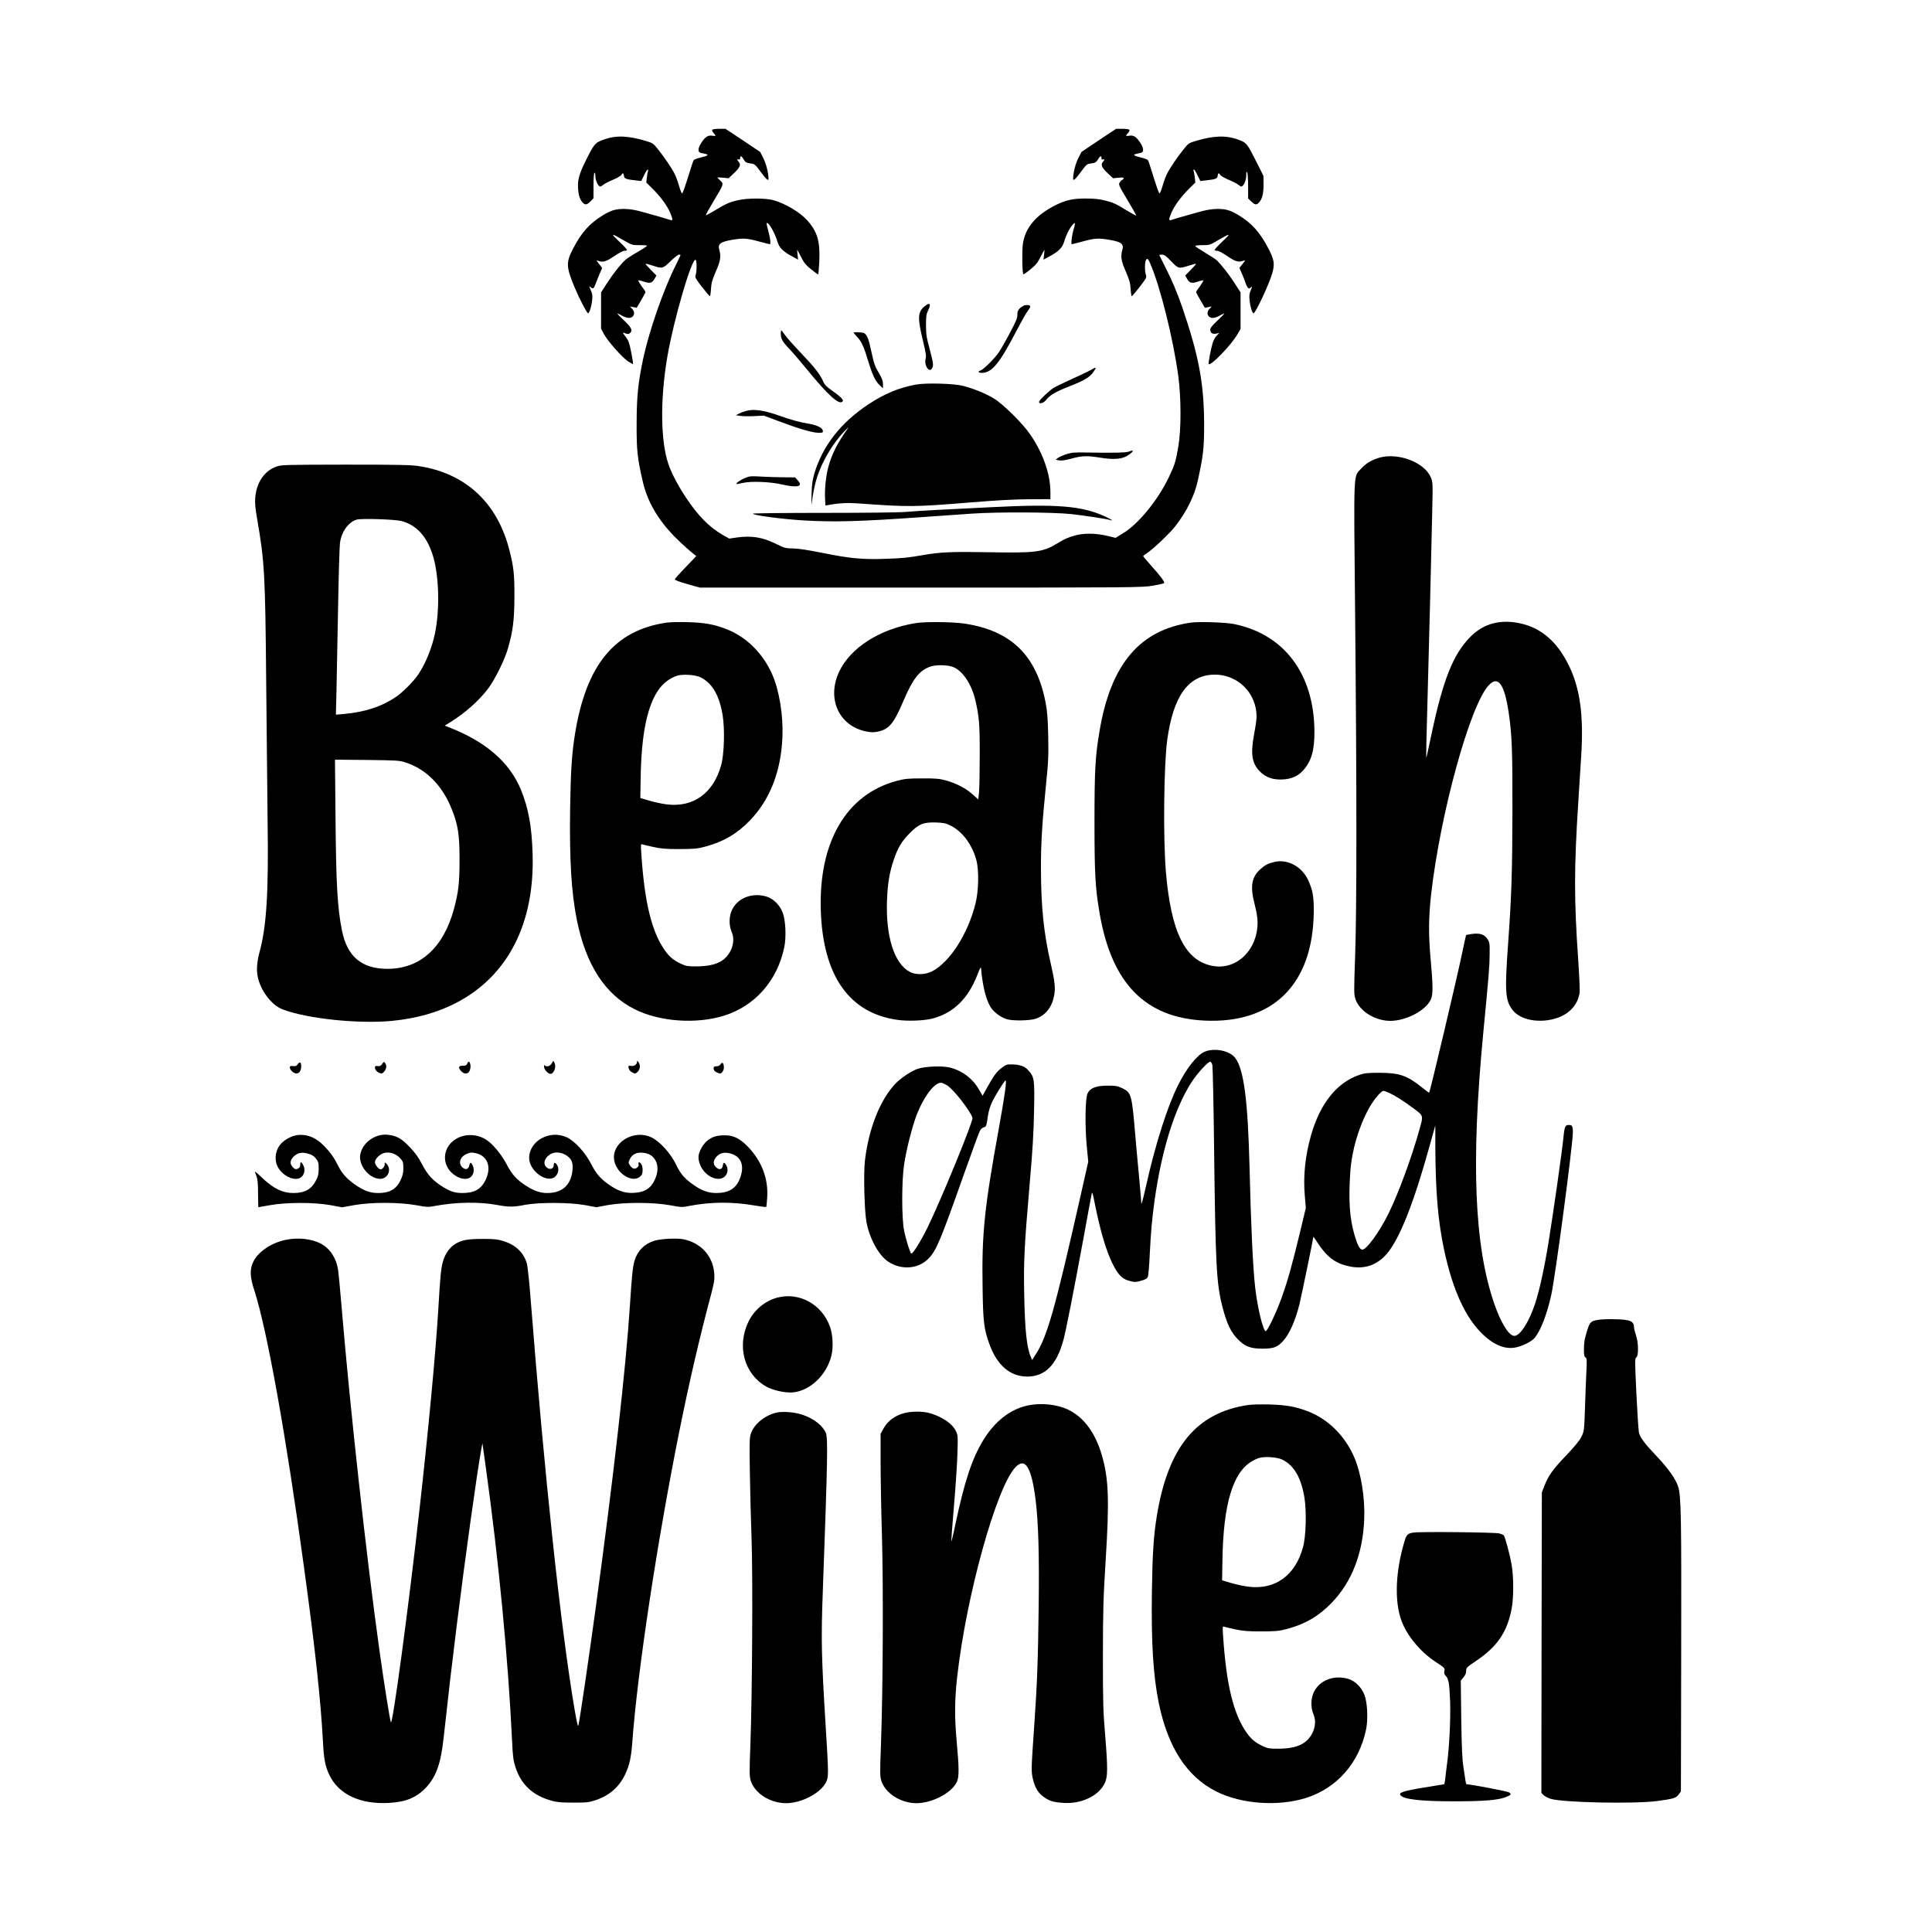 <svg width="1500" height="1500" viewBox="0 0 1500 1500" xmlns="http://www.w3.org/2000/svg">
  <!-- Original SVG transformiert und zentriert -->
  <svg x="194.669" y="100.0" width="1110.663" height="1300" viewBox="0 0 1512.21 1770">
    g/2000/svg" viewBox="0 0 1512.21 1770">
  <path d="M487.83,1.1c-.4.6.2,2.1,1.4,3.3,2.9,3.1,2.7,3.6-1.4,2.9-4.4-.7-7.3,1.1-11.4,7.3-3.9,5.9-4.1,10.1-.6,10.9,1.4.3,3.7.7,5.1,1.1,3.8.8,1.9,2.1-5.5,3.8-3.5.8-6.8,2.1-7.2,2.8-.5.7-2,5.1-3.4,9.8-5.9,18.9-8.1,25.2-8.9,25.3-.4.1-1.9-3.5-3.2-8.1s-3.4-10.2-4.6-12.5c-2.9-5.9-11.1-18-17.5-25.9-5-6.3-5.7-6.8-12.4-8.8-19.6-5.9-32.2-6.3-45.4-1.5-9.1,3.4-9.8,4.1-20.2,25.3q-6.6,13.3-6.7,22c0,9.4,1.5,15.4,4.7,18.9,2.8,3.1,4.7,2.9,8.5-1l3.2-3.3v-13.1c0-7.7.4-13.4,1-13.8s1,1.1,1,3.7c0,4.5,3,10.8,5.2,10.8.6,0,2.1-.9,3.2-1.9,1.2-1,5.6-3.3,9.9-5.1s8.4-4.1,9-5.1c1.6-2.6,2.5-2.4,2.9.8.3,3,2.1,3.7,12.1,4.8l6.2.7,3-6.1c1.6-3.4,3.3-6.1,3.8-6.1s.6.7.3,1.6-.9,4-1.2,6.9l-.6,5.3,6.4,6.3c8.9,8.9,15.6,18,18.9,25.7,2.8,6.6,2.9,8.5.6,7.7-2.5-.9-19.6-5.8-30.2-8.7-7.9-2.2-13.3-3-19-3.1-9,0-13.7,1.4-22.1,6.4-14.5,8.8-23.2,18.5-32.2,36-7.4,14.2-7.1,19.2,2,40.9,4.8,11.5,12.9,27,14,27,1.4,0,3.6-6.7,4.3-13.3.6-5.4.4-7.2-1.4-11.2-2-4.6-2.1-4.8-.2-3.1,2.6,2.3,3.4,1.7,5.6-4.1.9-2.6,2.9-7.4,4.2-10.5l2.5-5.7-3.3-4.2c-3.1-4-3.2-4.1-.8-3.3,5,1.8,8.3.8,16.7-4.9,4.5-3.1,9.3-5.7,10.6-5.7,1.2,0,2.6-.3,3-.7s-3.2-4.5-8.1-9c-9.7-9.2-9.1-9.4,4.3-1.6,9,5.2,9.2,5.3,17.5,5.3,8.1.1,8.3.1,6.2,1.8-1.2.9-5.9,3.9-10.5,6.5s-9.4,5.8-10.8,7c-5,4.4-12.9,14.4-19.4,24.4l-6.6,10.2v38.3l3.1,5.9c4,7.4,19.2,24.6,25.4,28.7,2.7,1.8,5,3,5.3,2.8.2-.3-.6-5.8-1.9-12.2-1.9-9.8-2.9-12.5-5.6-16.1-1.8-2.4-3.3-4.5-3.3-4.7s1.3.1,2.9.7c2.3.8,3.3.8,4.5-.2,3.3-2.8,1.9-6-5.9-13.3-4.2-3.9-7.4-7.2-7.2-7.5.2-.2,2.4.8,4.8,2.2,5.1,2.8,9.1,3.2,11.3.9,2.2-2.2,2-5.4-.6-8.2l-2.3-2.4,3.6.7,3.6.7,4.7-8c2.5-4.3,4.6-8.2,4.6-8.6s-1.8-3.2-4.1-6.2c-2.2-3.1-3.8-5.8-3.6-6.1.3-.3,2.8.2,5.6,1.2,6.8,2.2,8.9,1.7,11.5-2.7l2.1-3.7-5.9-6c-3.3-3.3-5.8-6.2-5.5-6.4.2-.2,3.6.6,7.4,1.9,10.4,3.4,10.8,3.3,18.9-4.6,4-3.9,8-7,8.9-7s1.7.2,1.7.5-2.2,5-4.9,10.4c-13.1,26-28,68.8-34.5,98.7-5.4,25.2-7,40.8-7,69.4-.1,27.9.7,35.7,6.5,60.9,4.8,20.9,15.8,40,33.3,57.9,7.7,7.9,20.6,19.3,23.3,20.7.1.1-4.9,5.4-11.2,11.8-6.3,6.5-11.5,12.3-11.5,13,0,.8,5.1,2.7,13.3,5l13.2,3.7h233.6c227.7,0,233.9-.1,244.9-2,6.2-1,11.7-2.3,12.2-2.8,1-1-4.2-8-14.9-19.8-4-4.5-7.3-8.4-7.3-8.7,0-.2,1.7-1.6,3.8-2.9,7.1-4.7,24.7-21.5,30.4-28.9,12.4-16.2,20.2-32.2,23.8-48.8,5.6-25.9,6.5-33.6,6.5-58.6-.1-43.2-5.6-72.5-23-123.5-5.7-16.4-11-29-18.4-43.5-3.1-6.1-5.7-11.3-5.9-11.8-.2-.4,1-.7,2.7-.7,2.4,0,4.3,1.3,9.7,7,7.7,8,8.2,8.1,18.9,4.6,3.9-1.3,7.2-2.1,7.4-1.9.3.2-2.2,3.1-5.5,6.4l-5.9,6,2.1,3.7c2.6,4.4,4.7,4.9,11.5,2.7,2.8-1,5.3-1.5,5.6-1.2.2.3-1.4,3-3.6,6.1-2.3,3-4.1,5.8-4.1,6.2s2.1,4.3,4.6,8.6l4.7,8,3.6-.7,3.6-.7-2.2,2.4c-2.7,2.8-2.9,6-.7,8.2,2.2,2.3,6.2,1.9,11.3-.9,2.4-1.4,4.6-2.4,4.8-2.2.2.3-3,3.6-7.2,7.5-5.4,5.1-7.5,7.7-7.5,9.5,0,3.5,2.3,5,6.2,4.2l3.3-.7-2.8,3c-1.6,1.6-3.4,4.9-4.1,7.3-2.1,6.9-4.9,21.9-4.2,22.6,2.2,2.2,24.2-20.6,30.3-31.5l3.3-5.7v-38.6l-6.6-10.2c-6.2-9.6-14.4-19.9-18.9-24-1.1-1-6.6-4.5-12.2-7.9-5.7-3.4-10.3-6.5-10.3-7,0-.4,3.4-.8,7.7-.8,7.4,0,7.9-.1,16.7-5.3,13.4-7.8,14-7.6,4.3,1.6-4.9,4.5-8.5,8.6-8.1,9s1.8.7,3,.7c1.3,0,6.1,2.6,10.6,5.7,8.4,5.7,11.4,6.6,16.8,4.8,2.4-.8,2.3-.7-.9,3.4l-3.3,4.2,2.5,5.7c1.4,3.1,3.1,7.5,3.8,9.7s1.9,4.6,2.6,5.4c1.1,1.3,1.5,1.2,3.3-.4q2-1.8-.1,2.9c-1.7,4-1.9,5.8-1.3,11.4.7,6.7,2.8,13.2,4.2,13.2,2,0,16.2-30.4,19.6-41.9,2.9-10,2.3-14.3-3.6-25.9-9.1-17.6-17.7-27.3-32.2-36.1-8.4-5-13.1-6.4-22.1-6.4-5.7.1-11.1.9-19,3.1-10.6,2.9-27.7,7.8-30.2,8.7-2.3.8-2.2-1.1.6-7.7,3.3-7.7,10-16.8,18.9-25.7l6.4-6.3-.6-5.3c-.3-2.9-.9-6-1.2-6.9s-.2-1.6.3-1.6,2.2,2.7,3.8,6.1l3,6.1,6.2-.7c10-1.1,11.8-1.8,12.1-4.8.4-3.2,1.3-3.4,2.9-.8.6,1,4.7,3.3,9,5.1s8.7,4.1,9.9,5.1c1.1,1,2.6,1.9,3.2,1.9,2.3,0,5.2-6.3,5.2-11.5,0-3.6.3-4.6,1-3.5.5.8,1,7.4,1,14.6v13l3.3,3.2c3.9,3.8,5.6,4,8.4.9,3.2-3.5,4.7-9.5,4.6-19.1l-.1-8.8-6.7-13.4c-10.6-21.1-11-21.6-19.6-24.8-13-4.9-26.2-4.5-45.8,1.4-6.7,2-7.4,2.5-12.4,8.8-6.4,7.9-14.6,20-17.5,25.9-1.2,2.3-3.3,7.9-4.6,12.5s-2.8,8.2-3.2,8.1c-.9-.2-3-6.5-8.9-25.3-1.4-4.7-2.9-9.1-3.4-9.8-.4-.7-3.7-2-7.2-2.8-7.4-1.7-9.3-3-5.5-3.8,1.4-.4,3.7-.8,5.1-1.1,3.5-.8,3.3-5-.6-10.9-4.1-6.2-7-8-11.4-7.3-4.1.7-4.3.2-1.4-2.9,1.2-1.2,1.8-2.7,1.4-3.3-.3-.6-3.6-1.1-7.3-1.1h-6.7l-18.4,12.2-18.3,12.3-3.4,6.7c-2.9,5.7-5.3,15.3-5.4,21.5,0,2.9,2.4.8,8.2-7.1,6-8.1,6.3-8.4,11-9,4.2-.6,5.2-1.2,7-4.1,2.2-3.9,3.8-4.5,3.8-1.5,0,1.3.5,1.8,1.5,1.4,2-.8,1.9.5-.1,2.7-2.5,2.8-1.1,6,5.2,11.9l5.6,5.3,5.8-.6c4.8-.4,5.8-.2,5.3.9-.3.8-.9,1.4-1.4,1.4s-1.6,1.1-2.5,2.5c-1.6,2.5-1.5,2.8,8,18.7,5.3,8.8,9.5,16.3,9.2,16.5-.2.2-4.4-2.1-9.4-5.1-12.9-7.8-14.3-8.4-23.5-10.8-6-1.5-11.4-2.1-20.2-2.1-13.8,0-21.2,1.6-32,7-20.7,10.3-32.2,24-34.6,40.9-1.1,7.4-.7,31,.5,32.2.3.2,3.7-2.1,7.5-5.2,5.7-4.7,7.7-7.1,10.7-13.2,2.1-4.1,3.9-7.4,4-7.4.2,0,0,2.3-.3,5.1l-.6,5.2,6.1-3.3c9.9-5.3,13.8-9.2,15.7-15.7,2-6.8,5.4-13.7,8.9-17.8,2.9-3.5,3.2-2.2,1.2,4.6-1.9,6.1-3.1,15.9-2,15.9.5,0,5.9-1.4,11.9-3,12.4-3.4,16.5-3.6,28.2-1.6,12.5,2.2,15.1,4.4,13.3,10.7-2,6.8-1.2,11.7,3.7,22.8,3.8,8.8,4.7,11.9,5.1,18.3.2,4.3.8,7.8,1.2,7.8s4.1-4.5,8.4-9.9c6.9-9,7.5-10.2,6.6-12.6-1.6-4.2-1.3-15,.5-16.5,1.3-1.1,1.9-.4,3.9,4.1,10.7,24.6,24.4,79.6,29.8,119.4,3.1,23.7,3.1,56.1,0,74.5-2.7,15.9-3.8,19.3-10.1,32.5-11.4,23.9-32.2,49.4-48.1,58.9l-8.1,5-9.2-2.2c-11.7-2.8-24.7-2.9-33.7-.3-8.1,2.3-10.9,3.6-18.8,8.4-15.5,9.3-22.4,10.2-72.2,9.3-38.4-.7-51.3-.2-69.5,3-16.2,2.8-21.8,3.4-40.5,4-23.5.8-37-.4-66-6.3-15-3-25.3-4.6-31-4.7-8-.1-9.1-.4-18-4.8-14.5-7.2-26.3-9-42-6.7l-7.5,1.1-6.4-3.6c-14.6-8.3-26.6-20.5-39.6-40.1-8.2-12.4-15.3-25.9-18.4-35.3-8.2-24.4-8.7-67.9-1.2-112.3,6.6-39.1,26-105.9,30.1-103.4,1.3.8,1.3,12.6,0,16-.9,2.4-.3,3.6,6.6,12.6,4.3,5.4,8,9.9,8.4,9.9s1-3.5,1.2-7.8c.4-6.4,1.3-9.5,5.1-18.3,4.9-11.1,5.7-16,3.7-22.8-1.8-6.3.8-8.5,13.3-10.7,11.7-2,15.8-1.8,28.2,1.6,6.1,1.6,11.3,3,11.8,3,1.3,0,.8-5.4-1.3-13.1-2.5-9.6-2.6-10.7-.1-8.5,2.7,2.5,7.6,12.1,9.5,18.8,1.9,6.5,5.8,10.5,15.8,15.8l6.1,3.3-.6-5.2c-.3-2.8-.5-5.1-.3-5.1.1,0,1.9,3.3,4,7.4,3,6.1,5,8.5,10.7,13.2,3.8,3.1,7.2,5.5,7.5,5.2.2-.3.7-6.3,1.1-13.4,1-21.4-2-31.6-12.8-43.7-7.6-8.5-23.5-17.9-35.9-21.3-8.4-2.2-26.7-2.2-36.9,0-9.1,2-13,3.7-24.8,10.9-5,3-9.3,5.3-9.6,5.1-.2-.3,3.4-6.8,8-14.5,11.2-18.7,11.2-18.6,7.4-22.1-1.7-1.6-3.1-3.1-3.1-3.3s2.7-.1,5.9.2l5.9.6,5.6-5.3c6.3-5.9,7.7-9.1,5.2-11.9-2-2.2-2.1-3.5-.1-2.7,1,.4,1.5-.1,1.5-1.4,0-3,1.6-2.4,3.8,1.5,1.8,2.9,2.8,3.5,7,4.1,4.7.6,5,.9,11,9,5.8,7.9,8.2,10,8.2,7.1-.1-6.2-2.5-15.8-5.4-21.5l-3.4-6.7-18.3-12.3-18.4-12.2h-6.7c-3.7,0-7,.5-7.3,1.1Z"/>
  <path d="M712.23,187.7c-7.1,6-7.5,12.2-1.8,35.6,3.3,13.7,3.8,17.4,3,19.8-1.2,3.6.5,9.6,3.2,11.3,1.5.9,2.1.7,3.3-.8,2.1-2.9,1.8-5.4-2.3-21-3.3-12.2-3.8-15.6-3.8-25.1s.3-11.6,2.3-15.7c3.5-7,1.7-8.8-3.9-4.1Z"/>
  <path d="M816.83,187.1c-4.9,2.8-6.6,5.2-6.4,9.4.1,3.2-1.3,6.8-7.8,19-4.3,8.2-9.7,17.7-12,21-4.5,6.6-16,17.9-19.2,19-3.3,1-2.4,2.5,1.5,2.5,10.4,0,18.7-10.1,36.3-44,5.5-10.5,11.1-20.4,12.6-22.1,1.4-1.8,2.4-3.7,2.2-4.3-.5-1.5-4.8-1.8-7.2-.5Z"/>
  <path d="M560.33,216.4c0,5.5,1.6,8.5,8.8,16,3.7,3.9,11.8,13.4,18.1,21.1,23.7,29,35.5,39.5,38.6,34.4,1-1.5-2.9-5.3-11.4-11.2-5.7-4-7.8-6.1-9.2-9.4-3.2-7.6-9.4-15.5-23.6-30.3-7.6-8-15.3-16.6-17.1-19.3-1.8-2.6-3.5-4.7-3.7-4.7-.3,0-.5,1.5-.5,3.4Z"/>
  <path d="M637.33,215.6c0,.3,1.4,1.9,3,3.6,4.8,4.8,7.6,10.5,11.4,23.3,5.1,16.9,8.1,23.6,12.6,28l4,3.9v-4.5c0-3.5-1-6.1-4.5-12.1-3.9-6.4-5-9.6-7.5-21.1-3-14.4-4.8-19-7.9-20.7-2.1-1-11.1-1.4-11.1-.4Z"/>
  <path d="M889.83,254c-1.6,1-10.5,5.4-19.9,9.6-9.4,4.3-18.9,8.9-21.1,10.2-4.9,3-15.5,13.2-15.5,14.9,0,2.7,4.9,1.3,7.5-2.1,3.9-5.1,10.4-8.8,25.1-14.6,15.2-5.9,21-9.4,24.9-15,3.3-4.8,3-5.6-1-3Z"/>
  <path d="M702.83,270.4c-17.8,3.4-33,9.7-49.5,20.6-29.6,19.5-48.8,44.1-57.6,73.6-2.1,7.3-2.6,11.4-2.9,22.4-.2,7.4-.1,11.7.1,9.5,1.1-9.9,3.5-21.7,6-29,5.6-16.7,16.3-34.7,27.9-47,3.7-3.9,5.7-5.7,4.5-4-11.1,15.6-16.4,26-20.5,40-2.7,9.6-4.3,23.9-3.7,34.9l.4,6.8,3.6-.6c11.1-2,19.9-2.4,31.3-1.6,53.4,3.9,59.2,3.8,119-1.1,26.9-2.2,45.2-3.2,61.1-3.3l22.8-.1v-7.6c0-18.7-7.8-41.1-21.2-60.6-8.2-12.1-29.6-33.1-39.3-38.7-9-5.2-20.4-9.8-31.5-12.8-9.8-2.6-39.8-3.4-50.5-1.4Z"/>
  <path d="M523.33,298.3c-2.5.7-5.8,2-7.5,2.9l-3,1.6,4.9.7c2.7.4,9.3.5,14.7.2l9.9-.5,15.6,5.8c21,7.9,34.8,12,41.4,12.3,4.9.2,5.5,0,5.5-1.8,0-3-5.8-6.2-13.8-7.5-10.7-1.8-19.7-4.2-34.2-9.4-14.8-5.2-25.6-6.6-33.5-4.3Z"/>
  <path d="M928.33,341.2c-2.6,1.2-17.7,1.5-44,1-13.4-.3-16.4,0-22,1.7-3.6,1.2-7.6,3-9,4l-2.4,1.9,3.6.7c2.5.5,6.4-.1,13.1-1.9,11-3,16.2-3.2,30-1,14.4,2.3,23.1,1.7,29.2-2.1,6.6-4.1,7.6-6.9,1.5-4.3Z"/>
  <path d="M1193.63,347.5c-8.3,2.3-14.6,6-19.6,11.5-8.6,9.6-8.1-3-6.6,153.3,1.8,185.4,1.8,312.7,0,362.7-1.3,37-1.3,39.9.3,44.8,4.3,13,20.7,23.2,37.1,23.2,16.7-.1,37.3-11,42.6-22.5,2.5-5.4,2.4-14.6-.2-43.1-2.3-25.3-2.2-43.8.6-68.4,9.7-85.4,41-199.2,60.7-220.6,10-10.9,16.7-1.8,21.3,29.1,3.4,23.4,4,39.4,3.9,102.5-.1,65.1-1,91.7-4.5,140.5-3.7,50.5-3.1,60.4,4.1,70.3,6.1,8.5,19.2,13,33.9,11.9,20.7-1.6,34.9-12.7,37.5-29.2.4-2.2-.3-17.5-1.4-34-4.5-64.8-4.5-97.5,0-167.5,1-16.8,2.4-38.8,3.1-49,2.7-42.4-1.1-70.7-12.6-94.7-12.4-26-29.7-41-52.8-45.7-20.3-4.2-37.7.5-51.1,13.8-18.9,18.6-29.8,46.2-42.6,107.6-2.2,10.7-4.3,19.9-4.5,20.5-.5,1-.2-14.5,1.5-74.5,1.2-42.9,3.7-141.9,4.6-184.5.7-31.8.7-32-1.6-37.3-6.7-15.5-33.9-26-53.7-20.7Z"/>
  <path d="M27.63,356.9c-13.2,4.5-21.6,16.8-22.9,33.4-.4,5.3.1,11,2,21.8,7.9,45.6,8.6,58.4,9.6,172.4.5,54.4,1.2,121,1.5,148,1.1,75.1-1.1,110.4-8.5,137.7-2.6,9.5-3.4,18.4-2.1,25.3,2.7,15,14.7,31,26.6,35.4,26,9.9,80.5,15.5,115.6,12.1,25.6-2.5,48.2-8.9,67.7-19,54.9-28.5,83.4-84.4,80.8-158.5-.9-28.4-4.5-47.6-12.1-66.3-12.1-29.8-37.8-51.9-78-67.2l-2.8-1.1,5.9-3.6c15.8-9.8,30.2-22.6,40.2-35.8,6.9-9.1,17.5-30.6,20.7-42,5.4-18.6,6.8-30.2,6.9-54.5.1-23.8-.7-31.1-5-48.5-12.7-51-46.3-82.4-96.4-90-7.6-1.2-23.1-1.5-77-1.5-62.2.1-67.9.2-72.7,1.9ZM159.23,414.6c15.7,4.1,26.8,16,33,35.5,6.8,21,7.9,57.3,2.5,83.4-3.1,15.1-10.1,32.3-17.7,43.4-4.5,6.8-16.4,18.8-22.7,23.1-15.8,10.8-33.5,16.6-55.9,18.6l-8.4.7.6-24.9c.3-13.7,1.1-53.3,1.7-87.9.6-34.7,1.5-65.9,2.1-69.4,1.8-11.7,9.1-21.5,17.7-24,5.1-1.4,40.1-.3,47.1,1.5ZM163.83,669.9c21.7,7.1,38.6,24.2,48.5,48.9,6.9,17.2,8.4,27.2,8.4,53.7,0,24.7-1.1,34.3-5.9,52.2-11.2,41.1-35.8,63.3-70.4,63.3-27.1,0-42.5-13-48-40.5-4.8-24.2-6.2-48.8-6.8-118.8l-.6-61.8,33.9.3c32.1.4,34.3.5,40.9,2.7Z"/>
  <path d="M522.83,369c-4.9,2-10.2,5.6-9.4,6.4.2.3,3.3-.2,6.9-1.1,8.6-2,29-1.2,41.4,1.7,16.4,3.7,22.4,2.2,16.7-4.2l-2.9-3.3-10.9-.1c-5.9,0-16.6-.3-23.8-.7-11.8-.7-13.5-.6-18,1.3Z"/>
  <path d="M782.83,400c-19.8,1-45.9,2.3-58,2.9s-26.7,1.6-32.5,2.1c-5.8.6-44.3,1-85.7,1s-75.4.4-75.7.8c-1,1.6,30.3,5.8,53.9,7.2,32.1,1.9,60,1.1,124.5-3.5,19-1.3,42.8-3,53-3.7,27.6-1.9,85.7-1.6,105.2.5,14.3,1.6,36.8,5,41.1,6.3,3.7,1.2,1.4-.6-4.9-3.5-24.6-11.5-50.9-13.7-120.9-10.1Z"/>
  <path d="M439.83,522c-55.1,7.9-85.3,44.5-97.1,118-3.3,20.3-4.5,39.3-5.1,78-.8,55.2,1.3,89.5,7.2,118.8,9.6,47.1,29.8,78.3,61,93.9,26.2,13.2,65.1,16,94.5,6.8,32.8-10.3,56.4-37.1,63.7-72.5,2.2-10.7,1.4-28.4-1.7-36.4-3.1-8.1-9.9-14.9-17.1-17-14.7-4.4-29.8,1.1-36.1,13.3-3.6,6.9-3.9,16.7-.7,24.2,4.8,11-1.3,26-13,31.8-5.9,3-14,4.5-24.6,4.5-8.8,0-10.7-.3-15.7-2.6-8.1-3.8-12.3-7.2-17.3-14.2-14.1-20-21.6-50.9-25-103-.6-8.9-.5-9.8,1-9.2.9.3,6.2,1.6,11.8,2.8,8.3,1.8,13.4,2.2,27.7,2.2,15.8-.1,18.5-.3,27.5-2.7,18.9-5.1,33.1-13.4,46.6-27.3,21.3-22,33-51.7,34.6-87.9,1-23.2-3.2-49.3-10.7-66.6-10-22.8-27.9-40.3-49.5-48.4-12.5-4.8-22.7-6.5-40-7-8.8-.2-18.7,0-22,.5ZM475.43,579.8c12.4,6.1,19.9,18.9,23.4,40,2.4,14.5,1.7,41.2-1.5,52.7-8.2,29.9-29.6,45.3-58,41.6-4.8-.6-12.9-2.4-18.1-3.9l-9.4-2.8.3-18.4c.4-32.5,3.3-56.7,8.8-74.2,6.4-20.2,15.2-31.3,29.2-36.5,5.8-2.1,19.6-1.3,25.3,1.5Z"/>
  <path d="M703.03,522.5c-38.2,6.2-69.3,26.1-81.2,51.8-13.2,28.6.3,57.5,29.5,62.9,4.7.9,7.5.9,11.7,0,11.8-2.4,16.8-8.6,27.1-32.8,9.9-23.2,16.7-31.8,28.3-35.9,5.6-2,17.4-1.9,23.4.2,10,3.4,19.7,17.3,23.9,34.3,4.2,17.3,5,26.6,4.9,58,0,16.8-.3,34.4-.7,39.3l-.8,8.7-6-5.4c-7-6.4-17.3-11.7-28.4-14.8-6.7-1.8-10.5-2.2-24.9-2.1-15.2,0-18.1.3-26.9,2.6-53.3,14.2-82.7,64.5-80.3,137.2,2.3,69,30.2,108.6,81.5,115.5,11,1.5,27.9.8,36.7-1.5,22.1-5.9,37.4-20.9,47.2-45.9,3-7.7,3.9-9.3,4-7,1.6,18.8,5.4,33.9,10.5,41.5,3.4,5,10.1,10,16.3,12,6.1,2.1,24.8,1.8,31.1-.4,10.4-3.6,17.1-12.2,19.4-24.7,1.4-7.9.7-14.5-3.5-33-7.6-32.6-10.5-61.2-10.5-102.5,0-25.7,1.3-46.6,5.1-84.5,2.8-27.4,3-32.9,2.6-54-.4-18-1-26.1-2.6-34.5-9.5-50.7-36.4-77.1-86.2-84.5-12.6-1.8-41.2-2.1-51.2-.5ZM739.83,736.6c12.3,6,22.7,19.9,27.2,36.4,2.9,10.6,2.5,32.5-.9,46.1-8,32-27.1,61.8-45.8,71.5-7.2,3.7-17.3,4-23.5.7-16.7-8.8-25.8-37.7-24.2-76.8.7-16.7,2.7-28.8,6.8-40.9,4.5-13.5,8.5-20.2,16.9-28.7,9.9-10.1,14.7-12,28-11.6,8.1.3,10.4.7,15.5,3.3Z"/>
  <path d="M993.83,522c-53.9,7.7-84.5,43.8-96.4,113.7-4.7,27.4-5.5,41.7-5.5,96.8s.8,69.8,5.4,96.7c12.7,74.2,48.2,110.5,110.9,113.5,72.7,3.4,114.8-38.6,115.5-115.2.1-16.1-1.1-22.7-5.9-33.2-6.6-14.4-21.7-22.6-35.7-19.3-6.8,1.6-10,3.3-14.9,7.7-9.3,8.4-10.9,18.2-6,37.1,2.1,8.1,3.1,14.5,3.1,19.3,0,28.7-21.9,50.2-46.9,45.9-29.5-5-44.7-35.4-50.1-100.5-2.9-35.9-2.1-112,1.5-138.6,6.5-46.8,22.6-68.9,50.5-68.9,20.7,0,38.6,14.5,42.9,34.8,1.6,7.8,1.4,12.4-1.5,27.8-4.1,21.6-2.4,31.5,6.6,40.3,6.1,5.9,13.5,8.4,23.5,7.9,9.5-.5,16.2-3.5,21.8-9.7,8.5-9.5,11.9-21,11.8-40.8-.2-60.8-31.8-103-85.1-113.8-8.9-1.8-37-2.7-45.5-1.5Z"/>
  <path d="M1290.43,851.2c-3,.5-5.6.9-5.7,1.1-.1.1-2.1,9.2-4.4,20.2-5.4,25.8-33.6,145.2-34.6,146.4-.2.2-4-2.6-8.6-6.3-15-12-23.3-14.7-44.4-14.7-11.7,0-15.2.3-20.5,2.1-23.9,8-41.6,30-51.3,63.6-6.2,21.7-8.5,43.2-6.7,64l1.1,13.2-5.1,21.3c-9.2,38.4-13.8,54.9-20.6,73.9-5.4,15.1-14.9,35-16.7,35-2.7,0-8.7-24.7-11.1-45.8-2.4-20.8-4.5-65.2-6-127.2-1.8-71.6-6-103.8-15.2-115.9-5.9-7.7-22.2-10.9-32.4-6.4-8.2,3.7-19,17.3-28,35.4-11.4,22.7-23.9,62.2-33.9,106.8-3.7,16.5-5,20.8-5,16.6,0-1-1.1-13.6-2.4-27.9-1.4-14.4-3.2-34.7-4.1-45.1-3.4-40.5-4.1-42.7-13.3-47.2-5.1-2.5-6.8-2.8-15.7-2.8-12.4,0-18.7,2.5-21.3,8.4-2.4,5.4-2.8,34.2-.8,55.3l1.6,16.7-8.5,37.7c-26.8,118.7-34.9,147.2-47,165.9l-3.8,6-1.3-3c-4.5-10.4-6.3-28-7.1-66-.7-35.8.1-50.9,5.8-117.5,3.1-35.3,4.2-53.8,4.6-76.7.7-34,.4-35.9-6.4-43.4-3.7-4.1-9.2-5.9-18.3-5.9-4.1,0-5.6.6-9.7,3.8-5.5,4.4-8.1,8-15.1,20.5l-4.9,8.9-3.3-5.8c-6.9-12.2-17.6-20.5-31.1-24-7.7-2-25.3-1.4-33.6,1.1-6.6,2-18.6,9.9-24.6,16.4-16,17.1-27.9,47.5-31.8,81.1-1.5,13.5-.6,52,1.6,64.4,3,17,12.8,35.2,22.7,41.9,14.2,9.7,32.7,8.1,43.6-3.7,7.8-8.5,12-18.4,36.7-88.2,8.4-23.7,16-44.4,16.9-46.1.8-1.7,2.6-3.3,4-3.7,2.8-.7,3-1.1,4.6-12.6.7-4.6,2.4-10.2,4.5-14.5,3.6-7.4,13-22.5,14.1-22.5,1.4,0-1,16.8-7.1,50.6-15.4,84.7-18.1,111.2-17.2,167.7.5,37,1.4,44.1,7.1,60.1,8,22.5,22,34.6,40,34.6,19.2,0,31.3-12.4,38.5-39.2,2.6-9.6,11.1-52.9,21.1-107.3,4.4-24.2,8.3-45.4,8.7-47,.4-2.3,1.2.2,3.3,11,5.6,27.9,11.7,49,18.6,63,5.4,11.1,9.9,16,16.7,18,6.3,1.9,8.1,1.9,14.6-.1,3.9-1.1,5.4-2.1,6.2-4.1.5-1.4,1.4-11.9,1.9-23.2,1.2-24.4,2.4-37.4,5.1-57.1,7.5-53.7,21.4-98,39.3-125.5,6.3-9.6,17.7-22,19.7-21.3.7.2,1.7,1.8,2.1,3.4s1.3,40.2,1.8,85.9c1.5,125.5,2.5,144.5,8.6,168.8,4.9,19.3,9.5,28.8,18.2,36.9,6.8,6.4,12.5,8.3,24.7,8.3,11.2,0,15.4-1.5,21.1-7.7,7-7.4,13.4-21.9,17.8-39.8,2.1-8.8,14.6-69.2,14.6-70.8,0-.2,2.2,2.9,4.8,6.9,9.9,15.1,19.1,21.7,34.1,24.6,15.5,3.1,28.8-1.7,39.1-13.9,13.3-15.8,28.4-54,44.9-113.8l6-21.5v22c.2,47.9,2.8,78.7,9.1,108.7,9.2,43.4,22.9,73.2,41.7,90.8,11.9,11.1,23.7,15.6,34.7,13.1,7.7-1.7,16.9-6.5,19.9-10.4,6.4-8.4,12.6-24.6,17.1-44.7,4.3-19.3,22.4-155.4,22.9-172q.2-7.5-2.5-7.8c-5.6-.7-6.3.6-7.6,14.3-1.5,14.8-10.6,78.4-15.7,110-4.3,26.5-9.5,50.3-14,64-6.5,19.8-15.9,34.5-22.1,34.5-5.7,0-14.2-13.7-21.3-34.3-21-61.1-24.6-149-11.6-285.2,6-62,6.7-70.7,6.8-83,.2-11.9,0-13.3-2.1-16.7-3.3-5.3-8.3-6.9-17.1-5.6ZM736.03,1011.1c6.9,4.2,25.1,27.6,26.9,34.5.9,3.5-33,86.2-47.5,115.9-7.1,14.3-15.2,27.5-17.1,27.5-1.1,0-5.7-14.5-7.7-24.5-2.6-12.9-2.6-52.9.1-70,2.3-15.5,8.5-39.6,13-51.5,8.2-21.2,20.2-36.4,27.1-34.4,1.1.4,3.4,1.5,5.2,2.5ZM1204.03,1019.4c6.5,3.1,14,7.9,25.4,16.3,10.4,7.7,10.3,7.1,5.9,22.5-8.1,29.2-21.7,66-32.1,87.5-9.9,20.4-24.2,40-28.5,39.1-2.6-.5-4.9-5-7.9-15.3-5.3-18.3-6.5-36.5-4.5-66.8,1.6-22.8,8.8-47.5,19.9-67.6,4.8-8.7,12.7-18.1,15.2-18.1.7,0,3.7,1.1,6.6,2.4Z"/>
  <path d="M318.13,988c-1.8,3.1-5.4,4-7.4,2-.7-.7-.9-.1-.6,2,.4,3,4.3,7,6.7,7,3.6,0,6.4-7.4,4.3-11.4l-1.3-2.5-1.7,2.9Z"/>
  <path d="M408.33,986.2c0,2.9-3.1,5-6.2,4.4-2-.4-2.8-.2-2.8.8,0,2.8,1.3,4.7,4.2,6.2,2.8,1.5,3.1,1.4,5.4-.7,2.8-2.6,3.2-7.3.9-10.3-1.3-1.7-1.5-1.7-1.5-.4Z"/>
  <path d="M138.93,988.5c-1.4,2.1-2.4,2.6-4.7,2.3-2.4-.4-2.9-.1-2.9,1.7,0,2.4,2.4,4.9,5.6,5.9,1.7.5,2.7,0,4.3-2,2.4-3.1,2.7-6.2.8-8.8-1.2-1.7-1.4-1.6-3.1.9Z"/>
  <path d="M228.83,988.2c-.8,1.8-1.8,2.3-4.8,2.2-4.2-.1-5,1.9-1.9,5.4,2.7,3.3,6.7,3.8,8.6,1.1,1.6-2.4,2.1-6.5,1-9.3-.8-2.2-1.8-2-2.9.6Z"/>
  <path d="M49.53,989.1c-1.1,1.6-2.1,2-4.8,1.7s-3.4,0-3.4,1.3c0,2.5,3.1,5.7,6.1,6.4,3.4.8,5.9-2.4,5.9-7.7,0-4.3-1.7-5-3.8-1.7Z"/>
  <path d="M496.53,989c-.8,1.3-2.3,2-4.2,2-2.2,0-3,.5-3,1.7,0,2.7,1.2,4.1,4.5,5.3,2.6,1,3.2.9,4.8-1.1,1.2-1.4,1.7-3.5,1.5-5.7-.4-4.1-1.8-5-3.6-2.2Z"/>
  <path d="M47.43,1064.1c-5.1,1-11.5,4.6-15.3,8.6-5.6,5.9-7.4,15.6-4.3,23.1,4.4,10.5,18.3,17.5,25.2,12.7,3.4-2.4,4.7-7.6,3-11.8-2.1-4.8-3.7-5.6-3.7-1.7,0,2.3-.6,3.3-2.5,4.2-2.3,1-2.9.8-5.2-1.4-3.4-3.4-3.3-7.2.3-10.9,4.3-4.4,8.9-5.5,15.7-3.5,4.3,1.2,6.3,2.5,8.4,5.3,2.5,3.2,2.8,4.5,2.8,10.7-.1,5.7-.6,8.1-2.8,12.2-4.9,9.6-11.9,13.4-24.3,13.4-11.3-.1-20.8-4.8-32.8-16.2-3.8-3.7-7.1-6.6-7.3-6.4s.4,2.3,1.4,4.7c1.3,3.3,1.7,7.8,1.7,18.6.1,7.9.2,14.3.3,14.3,0,0,5.4-1,12-2.1,17.2-3.2,46.9-3.2,64.2-.1l12.3,2.3,12.7-2.3c18-3.2,47.2-3.2,65.3,0,12,2.2,13.2,2.2,20.5.8,22-4.1,47-4.5,65.9-.9,11.9,2.2,17,2.2,28.9-.2,14.8-2.8,47.3-2.7,63.8.3l11.7,2.2,11.8-2.2c17.5-3.2,48.8-3.1,66.1.1,11.9,2.2,12.7,2.3,20.5.7,22.3-4.3,45.2-4.5,68.5-.5,6.7,1.1,12.5,1.9,12.7,1.6.2-.2.7-4.4,1-9.4,1.5-20.3-5.8-39.3-20.6-54.5-8.5-8.6-15-11.8-24-11.8-8.4,0-12.9,1.3-18.2,5.3-5,3.7-9.8,12.4-9.8,17.5,0,11.8,10.5,23.2,21.2,23.2,7.3,0,11.7-7.3,8.4-13.9-2-3.8-3.4-4-3.8-.5-.5,4.2-3.2,5.3-6.5,2.8-3.9-2.9-4.2-7.2-.8-11.2,3.6-4.3,8.3-5.7,14.5-4.2,12.1,2.9,16.1,12.8,10.8,26.6-4.1,10.7-11.8,15.4-25.2,15.4-8.6-.1-15.6-2.6-24.8-9.3-8.8-6.3-12.8-10.9-17.5-20.8-5.8-11.9-16.9-24.2-25.8-28.6-17.2-8.6-40.1,3.5-39.9,21.1.3,16.2,20.9,29.4,29.1,18.7,1.8-2.3,1.6-9.3-.3-11.9-1.8-2.5-3.5-2.1-2.7.7.3,1.2-.3,2.4-1.8,3.4-2.6,1.9-5,1-7.6-2.9-1.5-2.3-1.5-2.8,0-6,2.6-5.3,7.1-7.6,13.5-7,7,.6,11.2,3.2,14,8.6,2.6,5.1,2.5,11.6-.4,18.6-4.1,10-10.6,14.4-22,15.2-8.9.6-15.9-1.4-24.3-6.8-10.7-6.9-15.7-12.4-21.3-23.2-6.3-12.4-17.1-24.3-25.6-28.5-17.9-8.7-40.3,3.4-40.2,21.8.1,13.6,18.9,27.1,27.5,19.6,3.4-2.9,4.4-8.7,2.1-12.2-2.1-3.2-3.6-3.2-3.6,0,0,3.5-3.4,5.1-6.6,3.1-5.1-3.4-4-9.9,2.5-14.3,6.6-4.4,17.3-1.7,22.4,5.7,2.4,3.5,2.2,12.6-.4,19.5-3.8,10.3-12.2,15.5-24.9,15.5-7.2,0-13.9-2.3-22-7.5-9.9-6.3-15.2-12.1-20.4-22.1-4.6-9-11.9-18.5-18.7-24.3-11.6-9.9-29.2-9.8-39.8.2-9.1,8.7-9.5,22.5-.8,31.5,6.3,6.6,15.5,9.1,20.4,5.7,3.4-2.4,4.7-7.6,2.9-11.9-1.8-4.4-3.2-4.6-3.9-.7-.8,4.1-4.1,5-7.3,2-4.8-4.5-2.3-11.6,5.1-14.5,3.8-1.4,5.1-1.5,9.5-.4,12.5,3,16.5,15.2,9.6,28.9-4.7,9.3-11.9,13.1-24.2,13.1-7.9-.1-12.1-1.4-20-6.1-10.7-6.5-16.9-13.1-22.5-24.1-3.9-7.5-7.1-12-13-18.2-8.5-9-13.6-12-22.6-13.1-13.6-1.9-27.8,8.2-29.9,21.2-1.8,11.4,9.8,25.3,21.1,25.3,8.2,0,12.4-9.7,6.9-15.7q-2.5-2.7-2.1-.5c.6,2.4-2.2,6.2-4.3,6.2s-6-4.9-6-7.6c0-3.6,5.6-9.1,10.4-9.9,5.7-1.1,12,1.1,16.1,5.6,3.3,3.6,3.5,4.4,3.5,10.5,0,5.3-.6,7.9-3,13-4.5,9.4-11.5,13.4-23.6,13.4-8,0-14.2-2.1-22.4-7.5-9.8-6.5-15.5-12.5-19.6-20.7-4.8-9.6-8-14.1-15.2-21.6-9-9.4-19.5-13.2-30.1-11.1Z"/>
  <path d="M36.33,1174.6c-14.9,3.3-28.5,12.5-33.6,23-3.9,8-3.7,15.8,1.1,30.4,13.4,41.4,33.6,153.8,52.4,292,11.9,86.7,17.8,141.1,20.1,185,1,18.9,2.4,26.1,7,35.6,9.9,20.2,32.6,30.8,62.9,29.1,17.9-1,29.1-5.7,39.1-16.3,10.6-11.4,15.6-25.2,18.5-51.9,5.9-53.6,8.3-73.9,14-120,8.8-70.8,21.5-161.7,25.8-185.3l1.3-6.7,3.7,26.5c13.5,97.2,23.5,201.4,27.6,287.5.8,17,1.3,21.2,3.5,28.1,6.1,19,18.6,30.5,39.1,36,5.4,1.4,10.5,1.8,22.5,1.8,13.9,0,16.3-.3,23.2-2.6,14.5-4.8,24.9-13.9,31.2-27.1,4.6-9.7,6.4-18,7.6-33.8,5.3-73.9,26.6-214.3,49.9-329.9,10.3-51.1,21.3-98.6,33.7-145,2.9-11.2,3.5-14.7,3.1-20.5-1.2-18.5-13.7-32.7-32.5-36.6-7.1-1.4-23.8-.6-30.8,1.5-10.5,3.3-17.8,10.5-21,21-1.9,6.3-2.9,16.2-4.9,47.6-4.3,66.2-17.2,180.8-36.1,319-6.7,49.6-17,119.4-18.3,124.5-.5,2.2-1.4-1.3-3.9-15.5-14.5-84.2-32.1-248.8-46.7-435.5-1.4-18.3-3.1-34.2-4-37.2-3.5-11.6-11.7-19.4-24.9-23.6-6-1.8-9.4-2.2-21.6-2.2-16.3,0-22.5,1.2-29.4,5.5-5.9,3.8-10.1,9.8-12.6,17.9-2.1,6.6-3,15.6-5,50.1-2.7,45.3-10.5,128.6-20.1,214-11.7,104.4-28.3,227.6-30.1,223.4-1.1-2.8-7.1-40.2-12.2-76.9-13.5-96.4-31-255.4-40-363.5-1.4-16.8-3-33.5-3.5-37.2-1.7-12.5-8.3-22.8-17.9-28.1-10-5.4-24.7-7-38.2-4.1Z"/>
  <path d="M556.43,1235.6c-13,3.5-24.5,13.2-30.4,25.6-12.3,25.8-4.4,54.8,18.4,68.1,7,4.1,19.8,7,28.1,6.5,18.5-1.4,36.5-18.5,41.4-39.4,2-8.7,1.4-21.5-1.5-29.8-8.4-23.9-32.6-37.3-56-31Z"/>
  <path d="M1424.53,1259c-8.9,1.4-9.5,2.2-14.2,20-.5,1.9-1,7-1,11.2,0,6.2.3,7.9,1.7,8.6,1.4.9,1.5,2.5.9,14.8-.4,7.7-1.1,24.9-1.5,38.4-.8,24.3-.9,24.6-3.7,30.5-2,4.1-6.9,10.1-16.4,20.1-14.2,14.9-18.6,21.1-22.9,32.2l-2.6,6.7-.3,158.8-.2,158.8,2.4,2.4c1.3,1.3,4.7,3,7.5,3.9,13.7,4,88,5.5,112.6,2.3,17.5-2.4,19.9-3.1,22.7-7l2.3-3.2.3-145.5c.3-145.8-.1-166.6-3.2-176.6-2.4-7.8-10.6-19.4-22.1-31.5-13.5-14.2-18.2-20.4-19.4-25.9-.5-2.5-1.7-21.1-2.7-41.4-1.6-34.4-1.6-36.9-.1-37.8,2.6-1.4,2.4-16-.3-23.5-1.1-3.2-2-6.7-2-7.9,0-6.9-3.9-8.7-20-9-6.9-.2-14.9.1-17.8.6Z"/>
  <path d="M821.53,1349.5c-18.9,4.1-35.2,16.9-47.5,37.3-11.8,19.5-19.6,43.3-29.4,89.6-2,9.8-3.9,17.4-4.1,16.8-.1-.5,1.1-17.1,2.8-36.8,1.7-19.8,3.4-44.7,3.7-55.5.6-18.9.5-19.8-1.6-24.3-2.9-5.8-8.7-10.8-17.6-15.1-9.4-4.5-16.4-5.8-27.1-5.3-14.6.7-25.9,7-32,18l-2.9,5.3v29.5c0,16.2.6,51.1,1.4,77.5,1.6,54.2,1.1,163.5-1,220.8-1.2,31.1-1.1,34.2.4,39.1,4.2,13.2,20.6,23.6,37.2,23.6,16.7-.1,37.3-11,42.6-22.5,2.5-5.4,2.4-14.6-.2-43.1-2.3-25.3-2.2-43.8.6-68.4,9.7-85.9,41.5-200.1,61.5-221.1,10.4-11,17.1,0,21.4,34.9,2.9,23.2,3.9,57.6,3.2,112.2-.7,57-1.6,81.5-4.6,124.5-3.3,48.1-3.4,49.2-1.6,57.5,2,9.3,5.8,15.6,12,19.7,6.1,4.2,10.1,5.3,20.6,6,19.1,1.2,37.3-7.6,43.6-21.2,3.1-6.6,3.1-16.2.2-51.4-2-23.6-2.3-33-2.3-82.6.1-50,.4-60.8,2.9-101,4-63.8,3.2-86.4-3.9-111-7-24.2-19.3-40.8-36.1-48.7-11.8-5.5-28.5-7.2-42.2-4.3Z"/>
  <path d="M1054.83,1349c-55.1,7.9-85.3,44.5-97.1,118-3.3,20.3-4.5,39.3-5.1,78-.8,55.2,1.3,89.5,7.2,118.8,9.6,47.1,29.8,78.3,61,93.9,26.2,13.2,65.1,16,94.5,6.8,32.8-10.3,56.4-37.1,63.7-72.5,2.2-10.7,1.4-28.4-1.7-36.4-3.1-8.1-9.9-14.9-17.1-17-14.7-4.4-29.8,1.1-36.1,13.3-3.6,6.9-3.9,16.7-.7,24.2,4.8,11-1.3,26-13,31.8-5.9,3-14,4.5-24.6,4.5-8.8,0-10.7-.3-15.7-2.6-8.1-3.8-12.3-7.2-17.3-14.2-14.1-20-21.6-50.9-25-103-.6-8.9-.5-9.8,1-9.2.9.3,6.2,1.6,11.8,2.8,8.3,1.8,13.4,2.2,27.7,2.2,15.8-.1,18.5-.3,27.5-2.7,18.9-5.1,33.1-13.4,46.6-27.3,21.3-22,33-51.7,34.6-87.9,1-23.2-3.2-49.3-10.7-66.6-10-22.8-27.9-40.3-49.5-48.4-12.5-4.8-22.7-6.5-40-7-8.8-.2-18.7,0-22,.5ZM1090.43,1406.8c12.4,6.1,19.9,18.9,23.4,40,2.4,14.5,1.7,41.2-1.5,52.7-8.2,29.9-29.6,45.3-58,41.6-4.8-.6-12.9-2.4-18.1-3.9l-9.4-2.8.3-18.4c.4-32.5,3.3-56.7,8.8-74.2,6.4-20.2,15.2-31.3,29.2-36.5,5.8-2.1,19.6-1.3,25.3,1.5Z"/>
  <path d="M556.33,1357c-12.4,2.6-24.2,12.1-27.6,22.2-1.5,4.7-1.6,8.8-1.1,41.8.3,20.1,1.1,51.3,1.8,69.5,1.4,39.2.7,165-1.2,216.3-1.2,31.6-1.1,34.6.4,39.6,4.3,13.4,20.6,23.6,37.5,23.6,16.3-.1,36.5-10.8,42.1-22.3,2.7-5.6,2.7-8.3-.4-58.2-4.6-74.2-5-92.6-3.1-143.5,5.1-139.2,5.5-161.9,3.2-167.4-3.3-7.8-12.6-15.1-24.6-19.2-8-2.7-20.3-3.8-27-2.4Z"/>
  <path d="M1229.23,1483.9c-6.3.9-7.6,2.2-9.8,10-9.3,31.1-10.5,62.2-3.2,82.6,5.7,16.1,19.9,33.3,36.3,44.1,9.6,6.3,9.9,6.6,9.3,9.5-.5,2.4-.2,3.6,1.5,5.4,3,3.2,3.7,7.5,4.5,26,.7,17.9-.7,47.8-3.1,66-.9,6.6-1.8,14.4-2.1,17.2-.3,2.9-.8,5.3-1.2,5.3-.3,0-10,1.6-21.5,3.5-21.4,3.5-26.8,5.3-24.5,8.1,3.6,4.4,21.5,6.4,57.1,6.4,30.3,0,45.5-1.2,53.5-4.2,6.4-2.4,7.1-3.3,4-5.3-1.8-1.1-40.3-8.5-44.8-8.5-.4,0-.9-1.9-1.2-4.3-.4-2.3-1.4-8.9-2.2-14.7-1.2-7.6-1.8-21.6-2.2-50.5l-.5-40.1,2.8-3.4c2-2.3,2.9-4.5,2.9-6.9,0-3.3.5-3.8,10.3-10.4,22.6-15.2,33.1-30.6,37.8-55.4,2.2-11.8,2.2-33.7-.1-46.6-1.8-10.6-6.9-29.5-8.4-31-.5-.5-2.6-1.3-4.7-1.9-4.5-1.2-83.5-2-90.5-.9Z"/>

  </svg>
</svg>